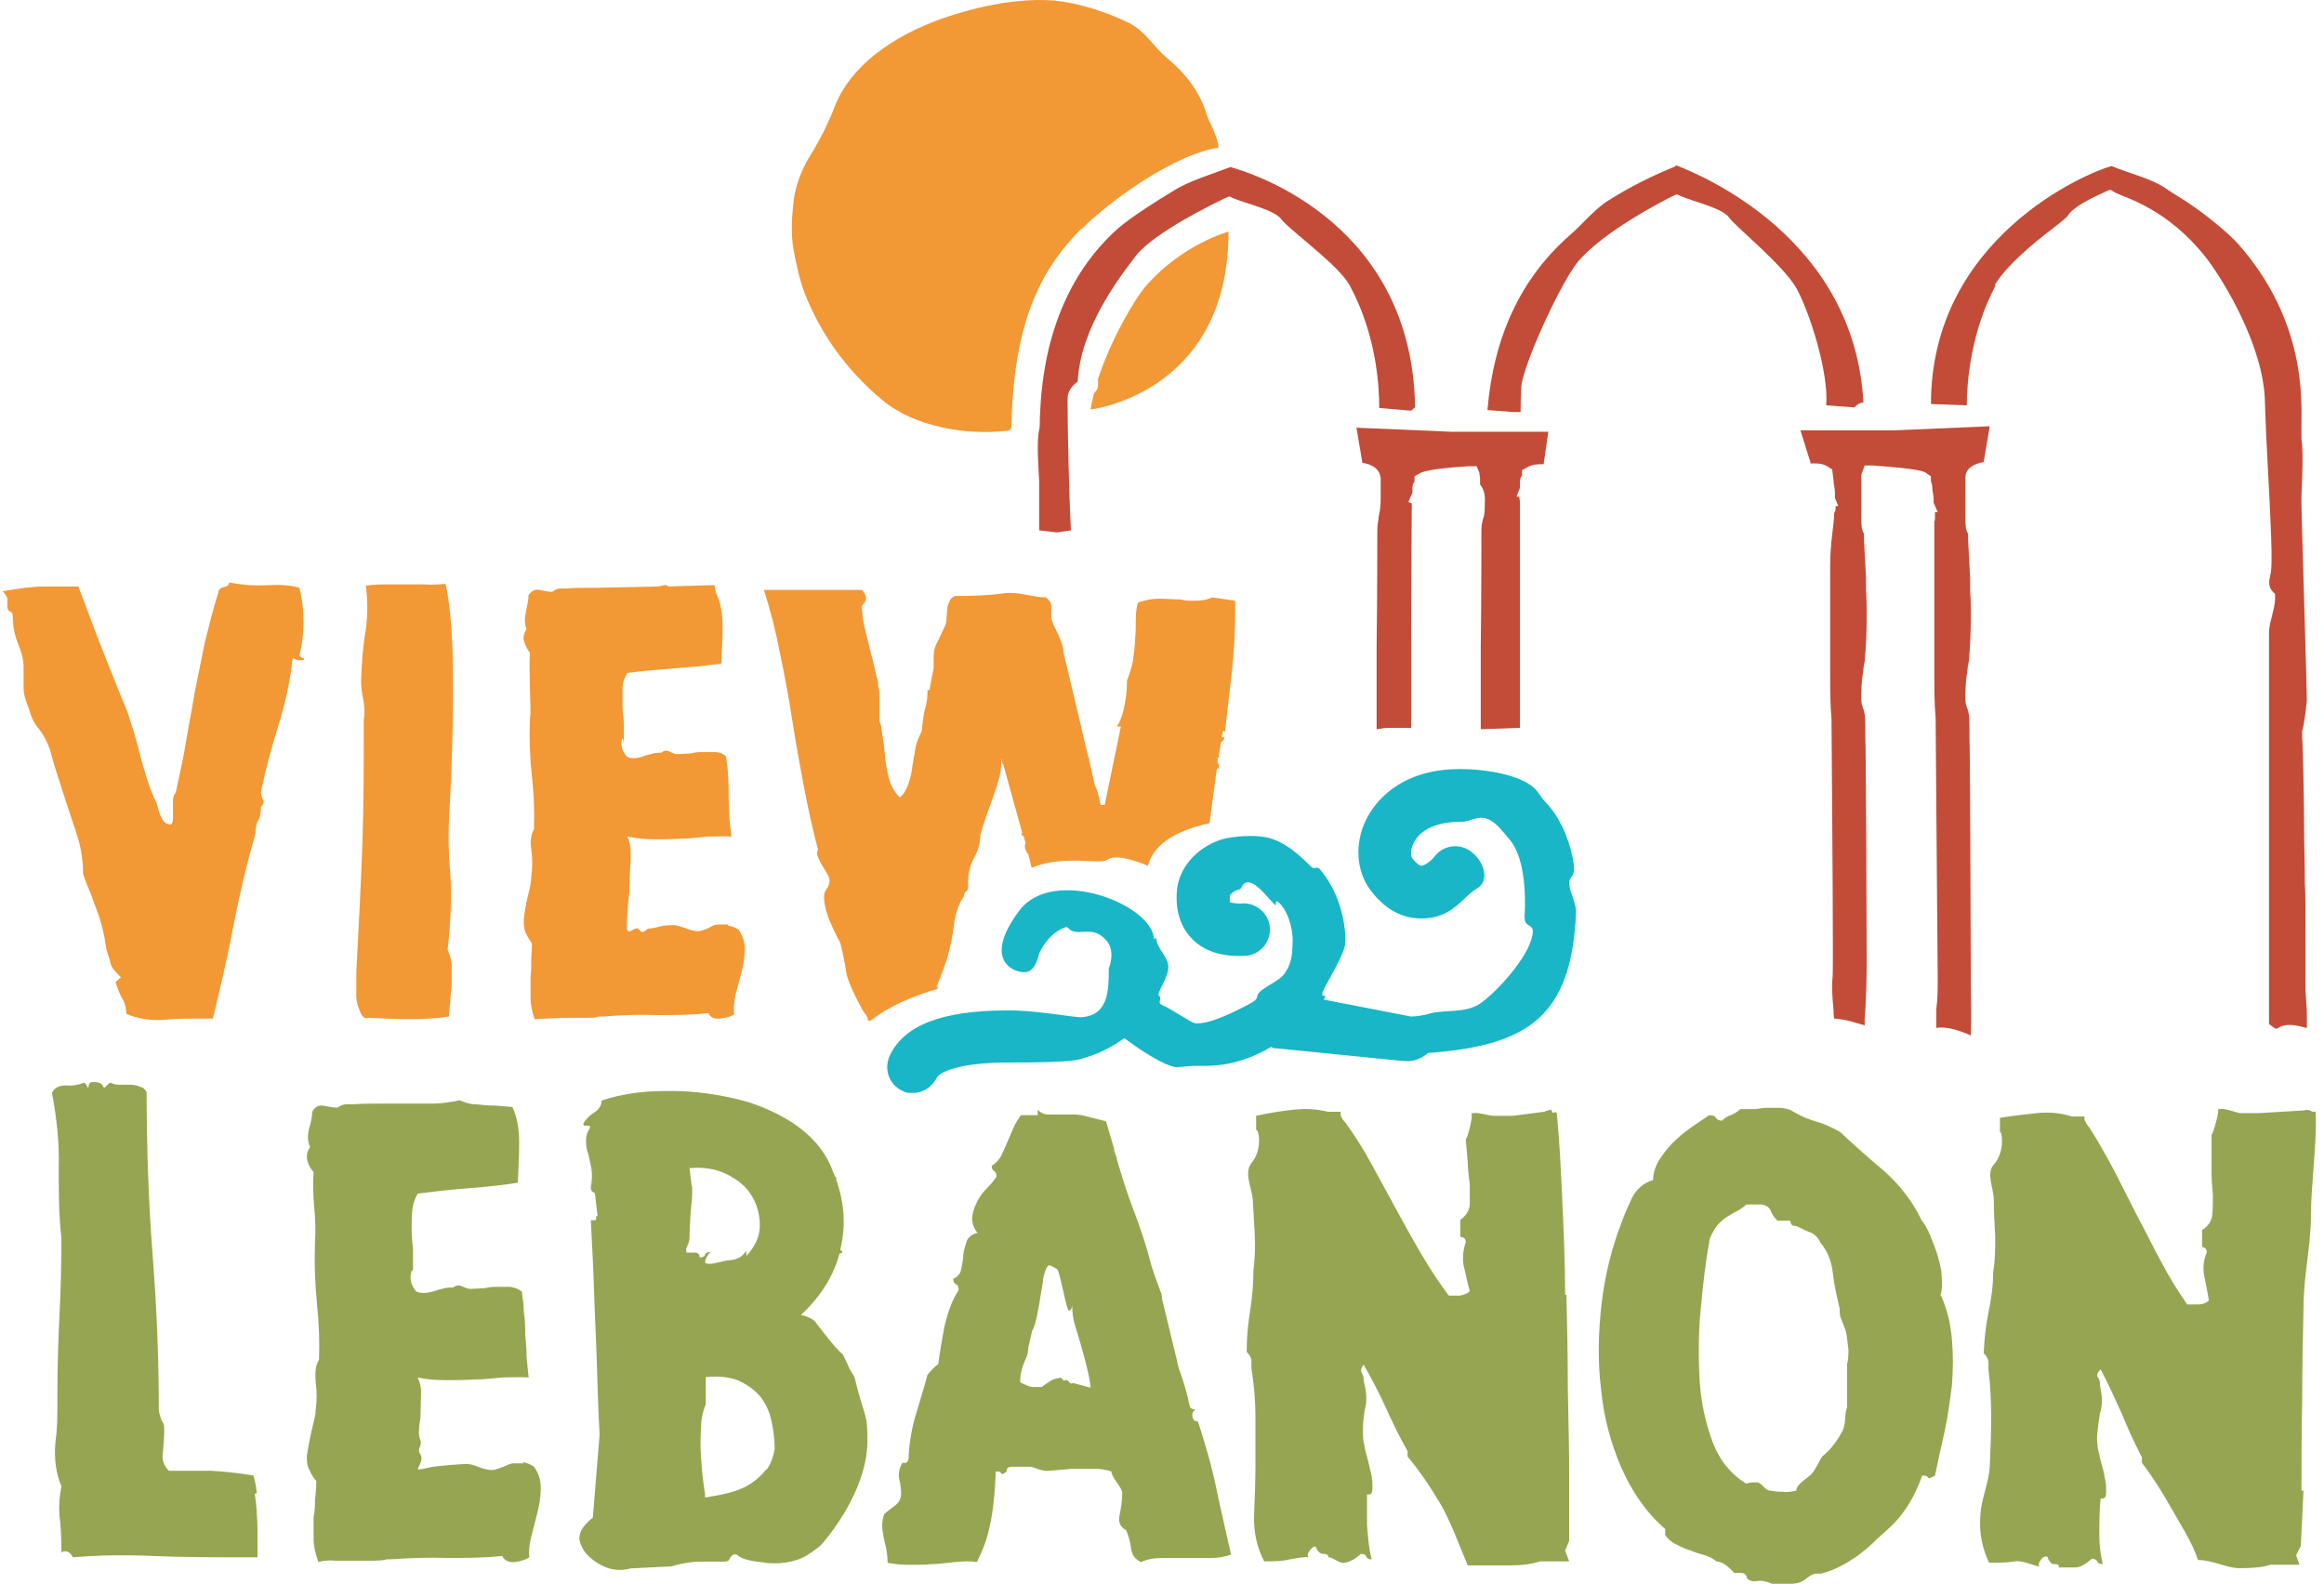 <svg width="135" height="92" viewBox="0 0 135 92" fill="none" xmlns="http://www.w3.org/2000/svg">
<path d="M62.841 13.296C64.216 11.921 66.219 10.547 67.515 9.84C69.636 8.662 70.775 8.583 70.775 8.583C70.775 7.955 70.225 7.09 70.068 6.58C69.675 5.284 68.85 4.263 67.829 3.399C66.965 2.692 66.572 1.828 65.551 1.317C64.491 0.806 63.352 0.414 62.213 0.178C60.917 -0.097 59.581 -0.018 58.246 0.178C57.028 0.374 55.85 0.689 54.711 1.081C53.297 1.592 51.962 2.26 50.783 3.202C49.802 3.988 48.977 4.97 48.505 6.148C48.113 7.169 47.642 8.112 47.052 9.054C46.502 9.958 46.149 10.94 46.071 11.961C45.992 12.746 45.953 13.532 46.071 14.357C46.228 15.26 46.424 16.163 46.738 17.027C47.72 19.502 49.252 21.583 51.294 23.272C53.101 24.765 56.007 25.275 58.325 25.04C58.717 25.04 58.757 24.961 58.757 24.568C58.757 24.49 58.757 24.45 58.757 24.372C58.953 18.834 60.328 15.77 62.841 13.257V13.296Z" fill="#F29834"/>
<path d="M105.136 26.922C105.45 26.922 105.843 26.883 106.196 27.118L106.432 27.275L106.51 27.904C106.51 28.139 106.589 28.375 106.589 28.611C106.589 28.689 106.589 28.768 106.589 28.807C106.589 28.807 106.589 28.886 106.589 28.925L106.785 29.396H106.628C106.628 29.593 106.628 29.71 106.55 29.789C106.55 30.182 106.471 30.614 106.432 31.046C106.353 31.674 106.314 32.303 106.314 32.852C106.314 33.756 106.314 34.659 106.314 35.562C106.314 36.741 106.314 37.919 106.314 39.097C106.314 40.001 106.314 40.904 106.393 41.807V42.004C106.393 42.593 106.471 51.626 106.471 54.965V55.829C106.471 56.261 106.471 56.654 106.432 57.046C106.432 57.243 106.432 57.4 106.432 57.596C106.432 57.793 106.471 58.264 106.51 58.696C106.51 58.853 106.51 59.01 106.55 59.167C107.414 59.246 107.689 59.403 108.317 59.56V59.481V59.207C108.396 58.343 108.435 56.889 108.435 55.986C108.435 55.436 108.396 43.221 108.356 42.829C108.356 42.632 108.356 42.475 108.356 42.279C108.356 41.847 108.356 41.454 108.199 41.061C108.121 40.865 108.121 40.668 108.121 40.511C108.121 40.472 108.121 40.433 108.121 40.394C108.121 39.883 108.16 39.412 108.239 38.98C108.239 38.783 108.278 38.626 108.317 38.43C108.396 37.605 108.435 36.741 108.435 35.837C108.435 35.327 108.435 34.816 108.396 34.306C108.396 34.109 108.396 33.952 108.396 33.756V33.52C108.356 32.813 108.317 32.067 108.278 31.36C108.278 31.124 108.278 31.046 108.278 31.007C108.16 30.81 108.121 30.614 108.121 30.103C108.121 29.436 108.121 29.121 108.121 28.729C108.121 28.454 108.121 28.179 108.121 27.786C108.121 27.668 108.121 27.55 108.16 27.472L108.317 27.04H108.788C111.538 27.236 111.813 27.393 111.93 27.511L112.166 27.668V27.943C112.205 28.061 112.245 28.179 112.245 28.297C112.245 28.532 112.323 28.768 112.323 29.003C112.323 29.082 112.323 29.161 112.323 29.2L112.559 29.75H112.402C112.402 29.868 112.402 29.946 112.402 30.025C112.402 30.142 112.402 30.221 112.363 30.3C112.363 30.575 112.363 30.849 112.363 31.124C112.363 31.674 112.363 32.263 112.363 32.813C112.363 33.717 112.363 34.62 112.363 35.523C112.363 36.702 112.363 37.88 112.363 39.058C112.363 39.922 112.363 40.825 112.441 41.729V41.965C112.441 42.514 112.52 51.391 112.559 56.654V56.968C112.559 57.439 112.559 58.068 112.48 58.617V59.717C113.07 59.599 113.855 59.874 114.483 60.149C114.523 59.324 114.483 57.95 114.483 56.889C114.483 56.339 114.444 43.221 114.405 42.829C114.405 42.632 114.405 42.475 114.405 42.279C114.405 41.847 114.405 41.454 114.248 41.061C114.169 40.865 114.169 40.668 114.169 40.511C114.169 40.472 114.169 40.433 114.169 40.394C114.169 39.883 114.208 39.412 114.287 38.98C114.287 38.783 114.326 38.626 114.366 38.43C114.444 37.605 114.483 36.741 114.483 35.837C114.483 35.327 114.483 34.816 114.444 34.306C114.444 34.109 114.444 33.952 114.444 33.756V33.599C114.405 32.852 114.366 32.106 114.326 31.36C114.326 31.124 114.326 31.046 114.326 31.007C114.209 30.81 114.169 30.614 114.169 30.103C114.169 29.475 114.169 29.121 114.169 28.729C114.169 28.454 114.169 28.179 114.169 27.747C114.169 27.157 114.758 26.922 115.23 26.843L115.583 24.762L110.085 24.997H104.586L105.175 26.883L105.136 26.922Z" fill="#C24C37"/>
<path d="M97.286 9.68C96.029 10.191 94.733 10.819 93.437 11.644C92.651 12.115 91.905 13.058 91.119 13.726C88.331 16.2 86.76 19.578 86.406 23.819L87.899 23.937H88.331C88.331 23.702 88.331 23.27 88.37 22.523C88.37 21.463 90.53 16.671 91.591 15.296C93.044 13.451 96.971 11.487 97.129 11.408L97.403 11.29L97.678 11.408C98.267 11.683 100.074 12.076 100.467 12.665C100.703 13.058 103.609 15.414 104.355 16.75C105.102 18.085 106.241 21.62 106.083 23.544L107.654 23.662H107.733C107.89 23.466 108.086 23.387 108.244 23.387C107.733 13.804 98.778 10.151 97.364 9.602L97.286 9.68Z" fill="#C24C37"/>
<path d="M115.86 16.596C116.253 15.85 117.352 14.75 118.806 13.611C119.316 13.219 119.984 12.708 120.102 12.551C120.455 11.962 121.712 11.412 122.301 11.137L122.576 11.019L122.851 11.176C123.283 11.451 125.836 12.001 128.192 15.025C129.292 16.479 131.531 20.249 131.57 23.391C131.57 23.587 131.609 24.412 131.649 25.433C131.924 30.657 132.041 32.817 131.884 33.406C131.727 33.995 131.884 34.192 132.002 34.349L132.159 34.506V34.742C132.159 35.135 132.041 35.488 131.963 35.842C131.884 36.156 131.806 36.47 131.806 36.745C131.806 37.727 131.806 51.748 131.806 57.404V59.486C131.924 59.564 132.041 59.682 132.199 59.76C132.277 59.76 132.395 59.682 132.474 59.643C132.866 59.446 133.455 59.564 134.005 59.721C134.005 59.564 134.005 59.407 134.005 59.211V59.171C134.005 58.857 134.005 58.582 133.966 58.229C133.966 57.993 133.927 57.757 133.927 57.482C133.927 57.011 133.927 55.204 133.927 54.144C133.927 53.005 133.927 51.827 133.887 51.355C133.887 51.159 133.887 50.256 133.848 48.645C133.848 46.603 133.77 43.147 133.73 42.833V42.597V42.479C133.848 42.047 133.927 41.458 134.005 40.672C134.005 39.965 133.691 29.95 133.691 29.322C133.691 29.204 133.691 29.008 133.691 28.772C133.73 27.947 133.809 26.18 133.691 25.473C133.691 25.316 133.691 25.119 133.691 24.766C133.691 23.195 133.966 18.678 130.038 14.2C129.489 13.572 127.996 12.315 126.661 11.491C126.307 11.294 125.993 11.059 125.679 10.862C124.972 10.391 123.597 10.037 122.655 9.645C121.201 10.037 112.168 13.847 112.168 23.47L114.25 23.548C114.25 22.331 114.446 19.346 115.938 16.557L115.86 16.596Z" fill="#C24C37"/>
<path d="M63.548 22.844C63.469 23.197 63.391 23.512 63.352 23.787C63.352 23.787 71.364 22.883 71.364 13.457C71.364 13.457 68.732 14.164 66.611 16.56C65.904 17.345 64.491 19.82 63.784 22.019C63.784 22.137 63.784 22.255 63.784 22.373C63.784 22.608 63.666 22.726 63.548 22.844Z" fill="#F29834"/>
<path d="M78.789 24.805L79.142 26.886C79.692 26.965 80.164 27.24 80.203 27.79C80.203 28.065 80.203 28.182 80.203 28.222C80.203 28.34 80.203 28.457 80.203 29.007C80.203 29.557 80.124 29.793 80.085 30.028C80.085 30.225 80.007 30.382 80.007 30.814C80.007 31.089 80.007 34.702 79.967 37.609C79.967 39.847 79.967 41.497 79.967 42.361L80.517 42.282H81.97C81.97 41.3 81.97 39.258 81.97 37.059C81.97 33.917 82.01 30.421 82.01 29.243L81.813 29.164L82.049 28.614C82.049 28.614 82.049 28.536 82.049 28.418C82.049 28.261 82.049 28.104 82.167 27.986C82.167 27.986 82.167 27.986 82.167 27.947V27.672L82.442 27.515C82.559 27.436 82.874 27.24 85.309 27.083H85.78L85.937 27.475C85.937 27.593 85.977 27.672 85.977 27.79C85.977 28.065 85.977 28.143 85.977 28.143C86.173 28.418 86.291 28.654 86.251 29.282C86.251 29.832 86.212 29.989 86.134 30.186C86.134 30.303 86.055 30.382 86.055 30.775C86.055 31.049 86.055 34.702 86.016 37.609C86.016 39.887 86.016 41.497 86.016 42.361L88.254 42.282H88.294C88.294 41.183 88.294 38.748 88.294 36.273C88.294 33.445 88.294 30.5 88.294 29.164C88.294 29.086 88.254 28.968 88.254 28.85H88.097C88.097 28.811 88.294 28.34 88.294 28.34V28.261C88.294 28.261 88.294 28.182 88.294 28.065C88.294 27.907 88.294 27.75 88.412 27.633C88.412 27.633 88.412 27.633 88.412 27.593V27.318L88.687 27.161C89.001 26.965 89.354 26.965 89.668 26.965L89.943 25.08H84.288L78.789 24.844V24.805Z" fill="#C24C37"/>
<path d="M71.558 9.68C71.205 9.798 70.891 9.915 70.576 10.033C69.594 10.387 68.809 10.662 68.023 11.172C67.238 11.643 65.745 12.586 64.96 13.254C60.718 17.024 60.482 22.484 60.404 24.29C60.404 24.644 60.404 24.84 60.365 24.958C60.208 25.665 60.325 27.157 60.365 27.943C60.365 28.179 60.365 28.375 60.365 28.493C60.365 28.689 60.365 29.318 60.365 30.81L61.386 30.928L62.211 30.81C62.093 28.65 62.014 24.84 62.014 23.151C62.014 22.68 62.368 22.326 62.603 22.169C62.76 19.106 64.921 16.239 65.981 14.864C67.041 13.489 70.655 11.761 71.126 11.526L71.401 11.408L71.676 11.526C72.265 11.801 74.111 12.193 74.465 12.783C74.582 12.94 75.171 13.45 75.643 13.843C76.743 14.786 77.999 15.807 78.431 16.631C79.963 19.499 80.12 22.444 80.12 23.701L81.966 23.858L82.202 23.662C82.045 13.057 72.933 10.112 71.519 9.719L71.558 9.68Z" fill="#C24C37"/>
<path d="M17.394 38.274C17.394 38.235 17.394 38.156 17.394 38.078C17.552 37.449 17.63 36.821 17.63 36.114C17.63 35.407 17.552 34.779 17.394 34.15C16.884 33.993 16.295 33.954 15.588 33.993C14.881 34.032 14.134 33.993 13.31 33.836C13.31 33.993 13.192 34.072 12.995 34.111C12.799 34.15 12.681 34.268 12.681 34.425C12.367 35.407 12.132 36.389 11.896 37.331C11.699 38.313 11.503 39.256 11.307 40.238C11.15 41.22 10.953 42.162 10.796 43.144C10.639 44.126 10.403 45.108 10.207 46.051C10.128 46.129 10.089 46.247 10.05 46.404C10.05 46.561 10.05 46.758 10.05 46.954C10.05 47.15 10.05 47.347 10.05 47.504C10.05 47.7 10.011 47.818 9.932 47.897C9.775 47.897 9.657 47.857 9.539 47.739C9.421 47.622 9.382 47.504 9.304 47.347C9.264 47.19 9.186 47.033 9.146 46.836C9.107 46.64 9.029 46.483 8.95 46.365C8.636 45.619 8.4 44.833 8.165 43.969C7.968 43.105 7.693 42.241 7.379 41.298C6.869 40.081 6.397 38.863 5.926 37.685C5.455 36.507 5.023 35.289 4.551 34.072C3.884 34.072 3.255 34.072 2.548 34.072C1.88 34.072 1.056 34.189 0.152 34.346C0.309 34.504 0.388 34.621 0.427 34.779C0.427 34.936 0.427 35.093 0.427 35.211C0.427 35.328 0.467 35.486 0.584 35.525C0.702 35.564 0.741 35.643 0.741 35.76C0.741 36.389 0.859 36.939 1.056 37.41C1.252 37.881 1.37 38.313 1.37 38.745C1.37 39.177 1.37 39.649 1.37 39.963C1.37 40.316 1.488 40.709 1.684 41.181C1.802 41.652 1.998 42.045 2.273 42.359C2.548 42.712 2.745 43.105 2.902 43.537C3.059 44.166 3.255 44.794 3.491 45.501C3.687 46.169 4.394 48.211 4.551 48.761C4.708 49.311 4.826 49.978 4.826 50.764C4.983 51.235 5.14 51.628 5.297 51.981C5.415 52.335 5.572 52.728 5.729 53.16C5.887 53.631 6.004 54.102 6.083 54.534C6.122 54.966 6.24 55.398 6.397 55.83C6.397 55.987 6.476 56.145 6.594 56.302C6.711 56.459 6.869 56.616 7.026 56.773L6.711 57.048C6.869 57.519 6.986 57.833 7.143 58.069C7.261 58.305 7.34 58.58 7.34 58.894C7.968 59.169 8.675 59.287 9.421 59.247C10.207 59.169 11.071 59.169 12.014 59.169H12.367C12.799 57.362 13.231 55.555 13.585 53.67C13.938 51.824 14.37 50.057 14.841 48.407C14.841 48.132 14.881 47.857 14.999 47.661C15.116 47.465 15.156 47.19 15.156 46.876C15.313 46.718 15.352 46.601 15.274 46.444C15.195 46.286 15.156 46.129 15.156 46.011C15.431 44.676 15.784 43.38 16.177 42.123C16.57 40.866 16.845 39.609 17.002 38.235C17.119 38.274 17.198 38.313 17.316 38.353C17.394 38.353 17.473 38.353 17.552 38.353C17.63 38.353 17.669 38.313 17.669 38.235C17.552 38.235 17.473 38.196 17.394 38.078V38.274Z" fill="#F29834"/>
<path d="M25.962 33.91C25.53 33.949 25.098 33.989 24.705 33.949C24.313 33.949 23.959 33.949 23.566 33.949C23.213 33.949 22.82 33.949 22.467 33.949C22.113 33.949 21.681 33.949 21.249 34.028C21.367 34.853 21.367 35.717 21.249 36.581C21.092 37.445 21.013 38.466 20.974 39.566C20.974 39.841 21.013 40.194 21.092 40.587C21.171 40.98 21.21 41.412 21.131 41.805C21.131 44.318 21.131 46.714 21.053 48.953C20.974 51.191 20.856 53.469 20.738 55.708C20.738 55.905 20.699 56.219 20.699 56.651C20.699 57.044 20.699 57.436 20.699 57.829C20.699 58.222 20.817 58.536 20.935 58.811C21.053 59.086 21.21 59.204 21.445 59.125C22.152 59.164 22.938 59.204 23.763 59.204C24.587 59.204 25.373 59.164 26.08 59.047C26.08 58.772 26.119 58.497 26.159 58.143C26.159 57.79 26.237 57.476 26.237 57.122C26.237 56.769 26.237 56.415 26.237 56.101C26.237 55.748 26.119 55.472 26.001 55.158C26.198 53.469 26.237 52.016 26.159 50.76C26.041 49.503 26.041 48.442 26.08 47.617C26.119 46.714 26.198 45.614 26.237 44.358C26.276 43.061 26.316 41.805 26.316 40.469C26.316 39.173 26.316 37.916 26.237 36.738C26.159 35.56 26.041 34.617 25.884 33.91H25.962Z" fill="#F29834"/>
<path d="M42.289 53.705C42.093 53.705 41.896 53.705 41.739 53.705C41.543 53.705 41.346 53.783 41.189 53.901C40.993 53.98 40.796 54.058 40.6 54.097C40.325 54.097 40.05 54.019 39.775 53.901C39.5 53.822 39.304 53.744 39.147 53.744C38.872 53.744 38.597 53.744 38.322 53.822C38.047 53.901 37.811 53.94 37.694 53.94C37.536 53.94 37.379 54.333 37.144 54.019C36.947 53.705 36.555 54.333 36.437 54.019C36.358 53.822 36.515 52.094 36.555 51.859C36.555 51.662 36.594 50.288 36.633 50.052C36.633 49.856 36.633 49.62 36.633 49.384C36.633 49.149 36.555 48.874 36.437 48.599C36.908 48.677 37.419 48.756 37.969 48.756C38.518 48.756 39.029 48.756 39.579 48.717C40.089 48.717 40.6 48.638 41.111 48.599C41.621 48.599 42.053 48.56 42.485 48.599C42.446 48.245 42.407 47.892 42.367 47.499C42.367 47.106 42.328 46.714 42.328 46.282C42.328 45.85 42.328 45.457 42.289 45.064C42.289 44.671 42.21 44.279 42.171 43.925C41.975 43.768 41.778 43.689 41.543 43.689C41.346 43.689 41.111 43.689 40.875 43.689C40.639 43.689 40.404 43.689 40.129 43.768C39.893 43.768 39.618 43.807 39.304 43.807C39.186 43.807 39.029 43.729 38.872 43.65C38.715 43.572 38.558 43.611 38.401 43.729C38.204 43.729 38.008 43.729 37.812 43.807C37.615 43.846 37.458 43.886 37.301 43.964C37.144 44.004 36.987 44.043 36.869 44.043C36.712 44.043 36.594 44.043 36.437 43.964C36.162 43.689 36.044 43.336 36.123 42.982C36.201 42.629 36.24 43.493 36.24 43.218C36.24 42.865 36.24 42.511 36.24 42.118C36.24 41.765 36.162 41.372 36.162 41.019C36.162 40.665 36.162 40.312 36.162 39.998C36.162 39.644 36.28 39.369 36.437 39.094C37.301 38.976 38.243 38.898 39.265 38.819C40.286 38.741 41.15 38.662 41.896 38.544C41.935 37.837 41.975 37.13 41.975 36.384C41.975 35.638 41.857 34.97 41.582 34.42L41.503 33.988L38.911 34.067C38.833 34.067 38.793 34.067 38.715 33.988C38.558 33.988 38.44 34.028 38.283 34.067L34.709 34.145C34.591 34.145 34.434 34.145 34.316 34.145C33.845 34.145 33.413 34.145 32.941 34.185C32.823 34.185 32.666 34.185 32.548 34.185C32.391 34.185 32.234 34.263 32.077 34.381C31.802 34.381 31.527 34.303 31.292 34.263C31.056 34.224 30.86 34.342 30.703 34.577C30.703 34.852 30.624 35.167 30.545 35.559C30.467 35.952 30.467 36.266 30.585 36.541C30.428 36.816 30.349 37.052 30.467 37.327C30.545 37.562 30.663 37.759 30.781 37.916C30.742 38.505 30.781 39.133 30.781 39.88C30.781 40.626 30.86 41.254 30.781 41.804C30.742 42.943 30.781 44.043 30.899 45.103C31.017 46.164 31.056 47.185 31.017 48.167C30.86 48.442 30.781 48.834 30.86 49.345C30.938 49.856 30.938 50.406 30.86 50.955C30.86 51.23 30.781 51.584 30.663 52.055C30.545 52.526 30.467 52.998 30.428 53.43C30.428 53.705 30.428 53.94 30.545 54.215C30.663 54.451 30.781 54.647 30.899 54.804C30.899 55.197 30.86 55.551 30.86 55.865C30.86 56.179 30.86 56.454 30.82 56.729C30.82 57.122 30.82 57.554 30.82 57.947C30.82 58.339 30.899 58.771 31.056 59.203L32.745 59.125C32.823 59.125 32.941 59.125 33.02 59.125C33.373 59.125 33.688 59.125 34.002 59.125C34.316 59.125 34.591 59.125 34.827 59.046C34.827 59.046 34.827 59.046 34.787 59.046H35.101C36.083 58.968 37.105 58.928 38.126 58.968C39.147 58.968 40.129 58.968 41.15 58.85C41.268 59.125 41.503 59.203 41.857 59.164C42.21 59.125 42.485 59.046 42.642 58.928C42.603 58.575 42.642 58.221 42.721 57.789C42.839 57.357 42.957 56.925 43.074 56.493C43.192 56.061 43.231 55.629 43.271 55.197C43.271 54.765 43.153 54.372 42.917 54.019C42.682 53.862 42.485 53.783 42.289 53.783V53.705ZM37.615 38.112H37.733C37.733 38.112 37.654 38.112 37.615 38.112Z" fill="#F29834"/>
<path d="M69.506 47.701C69.466 47.78 69.349 47.78 69.191 47.78H69.82C69.663 47.662 69.545 47.623 69.466 47.701H69.506Z" fill="#F29834"/>
<path d="M69.191 47.54L69.309 47.305C69.231 47.344 69.191 47.422 69.191 47.54Z" fill="#F29834"/>
<path d="M69.434 48.017C69.473 48.017 69.512 47.899 69.512 47.781C69.394 47.899 69.394 47.978 69.434 48.017Z" fill="#F29834"/>
<path d="M54.39 57.364C54.665 56.696 54.862 56.107 55.019 55.675C55.176 55.086 55.333 54.457 55.411 53.75C55.49 53.083 55.686 52.493 56.001 52.061C56.001 51.904 56.04 51.826 56.118 51.786C56.197 51.747 56.236 51.629 56.236 51.512V51.197C56.236 50.726 56.354 50.255 56.59 49.823C56.825 49.391 56.943 48.959 56.943 48.527C57.022 48.212 57.14 47.859 57.258 47.505C57.375 47.152 57.532 46.759 57.65 46.406C57.768 46.052 57.925 45.66 58.004 45.306C58.121 44.953 58.161 44.599 58.161 44.324C58.161 44.049 58.161 44.01 58.082 43.813L58.239 44.324H58.2C58.2 44.324 58.239 44.363 58.279 44.403L59.378 48.37C59.3 48.487 59.339 48.527 59.457 48.566L59.575 48.959C59.575 48.998 59.535 49.077 59.535 49.155C59.535 49.234 59.535 49.312 59.614 49.43C59.614 49.508 59.693 49.548 59.732 49.626L59.928 50.412C61.774 49.626 63.895 50.255 64.327 49.941C64.916 49.508 66.684 50.294 66.684 50.294C67.037 48.88 68.647 48.173 70.258 47.82L70.69 44.638H70.808V44.363C70.808 44.363 70.768 44.363 70.729 44.363V44.01C70.808 44.01 70.808 44.01 70.808 44.01V43.853L70.925 43.107C71.043 43.067 71.122 42.95 71.122 42.832H70.965L71.043 42.439C71.043 42.439 71.122 42.478 71.161 42.517C71.279 41.339 71.436 40.161 71.554 39.061C71.672 37.961 71.75 36.783 71.75 35.566V34.898L70.415 34.702C70.101 34.859 69.747 34.898 69.354 34.898C68.962 34.898 68.962 34.898 68.53 34.819C68.137 34.819 67.705 34.78 67.312 34.78C66.919 34.78 66.487 34.859 66.094 35.016C66.016 35.291 65.977 35.644 65.977 35.998C65.977 36.351 65.977 36.744 65.937 37.137C65.937 37.529 65.859 37.922 65.82 38.354C65.741 38.747 65.623 39.14 65.466 39.532C65.466 40.161 65.388 40.711 65.27 41.221C65.152 41.732 64.995 42.046 64.877 42.203H65.113L64.17 46.759C64.091 46.759 64.013 46.759 63.934 46.759C63.934 46.759 63.699 45.62 63.62 45.699L63.267 44.167C63.267 44.128 63.267 44.089 63.267 44.01C63.267 44.01 63.267 44.01 63.227 44.01L61.774 37.883C61.774 37.647 61.696 37.412 61.617 37.215C61.538 37.019 61.46 36.822 61.342 36.587C61.224 36.39 61.146 36.155 61.067 35.919C61.067 35.644 61.067 35.408 61.067 35.212C61.067 35.016 60.949 34.859 60.753 34.702C59.968 34.702 59.143 34.348 58.318 34.466C57.493 34.584 56.55 34.623 55.451 34.623C55.294 34.702 55.176 34.819 55.137 34.977C55.058 35.134 55.019 35.291 55.019 35.448C55.019 35.605 54.98 35.801 54.98 35.958C54.98 36.155 54.94 36.312 54.862 36.43C54.705 36.744 54.587 37.058 54.43 37.333C54.273 37.608 54.233 37.922 54.233 38.236V38.825C54.155 39.179 54.076 39.611 53.998 40.082C53.998 40.082 53.919 40.082 53.88 40.082C53.88 40.475 53.84 40.868 53.723 41.221C53.644 41.535 53.605 41.889 53.566 42.242C53.566 42.321 53.566 42.439 53.526 42.517C53.408 42.753 53.291 42.989 53.212 43.303C53.133 43.656 53.094 44.01 53.016 44.403C52.976 44.795 52.898 45.149 52.78 45.502C52.662 45.856 52.505 46.131 52.269 46.327C51.955 46.013 51.759 45.66 51.641 45.227C51.523 44.795 51.445 44.324 51.405 43.853C51.366 43.382 51.288 42.871 51.209 42.36C51.209 42.203 51.13 42.046 51.091 41.889V40.789C51.091 40.789 51.091 40.711 51.091 40.672C51.091 40.397 51.091 40.122 51.013 39.847V39.768C51.013 39.65 51.013 39.532 50.934 39.375C50.816 38.904 50.738 38.433 50.581 37.922C50.463 37.412 50.345 36.94 50.227 36.469C50.109 35.998 50.07 35.566 50.07 35.173C50.384 34.898 50.384 34.623 50.07 34.27H44.375C44.768 35.487 45.082 36.744 45.318 38.001C45.593 39.297 45.828 40.554 46.025 41.85C46.221 43.146 46.457 44.403 46.692 45.66C46.928 46.916 47.203 48.173 47.517 49.351C47.438 49.508 47.438 49.626 47.517 49.783C47.596 49.941 47.635 50.098 47.753 50.255C47.831 50.412 47.949 50.569 48.028 50.726C48.145 50.883 48.185 51.04 48.185 51.158C48.185 51.276 48.145 51.472 48.028 51.629C47.91 51.786 47.871 51.904 47.871 52.061C47.871 52.533 47.988 53.004 48.224 53.554C48.46 54.104 48.656 54.496 48.813 54.772C48.97 55.4 49.088 55.989 49.167 56.539C49.245 57.089 50.109 58.738 50.227 58.856C50.345 58.974 50.423 59.131 50.423 59.288C50.463 59.288 50.541 59.288 50.581 59.288C51.602 58.463 53.094 57.835 54.469 57.442C54.469 57.403 54.469 57.364 54.508 57.285L54.39 57.364ZM65.584 39.415C65.584 39.415 65.545 39.415 65.505 39.415C65.505 39.415 65.545 39.415 65.584 39.415Z" fill="#F29834"/>
<path d="M67.158 54.455C67.158 55.045 67.826 55.555 67.865 56.105C67.904 56.655 67.433 57.283 67.276 57.794C67.59 58.029 67.158 58.226 67.511 58.383C68.14 58.658 69.161 59.404 69.436 59.444C70.261 59.522 71.793 58.736 72.539 58.344C73.285 57.951 72.853 57.912 73.206 57.597C73.56 57.283 74.267 56.969 74.542 56.655C75.131 55.909 75.052 55.241 75.092 54.612C75.092 54.063 74.895 53.12 74.424 52.57C73.953 52.02 74.188 52.727 74.07 52.57C73.599 52.099 73.089 51.392 72.617 51.274C72.146 51.156 72.185 51.628 71.989 51.667C71.635 51.745 71.478 51.981 71.439 52.02C71.439 52.295 71.439 52.413 71.439 52.413C71.517 52.452 71.91 52.492 72.028 52.492C72.853 52.374 73.638 52.963 73.756 53.788C73.874 54.612 73.285 55.398 72.46 55.516C72.264 55.516 70.457 55.752 69.279 54.573C68.768 54.063 68.218 53.159 68.376 51.628C68.533 50.371 69.514 49.271 70.85 48.8C71.282 48.643 72.421 48.486 73.324 48.603C74.228 48.721 75.013 49.193 76.191 50.371C76.349 50.528 76.506 50.292 76.663 50.489C77.684 51.667 78.155 53.316 78.155 54.691C78.155 55.359 77.213 56.812 76.898 57.48C76.584 58.147 77.213 57.597 76.898 58.069L81.965 59.051C82.318 59.051 82.75 58.972 83.143 58.854C84.007 58.658 85.146 58.854 85.971 58.304C86.796 57.755 88.485 55.948 88.917 54.691C89.349 53.434 88.524 54.063 88.563 53.238C88.642 51.863 88.563 49.703 87.621 48.682C87.306 48.328 86.874 47.7 86.325 47.543C85.775 47.386 85.421 47.739 84.871 47.739C83.497 47.739 82.515 48.171 82.122 48.957C81.886 49.428 81.965 49.782 82.043 49.86C82.279 50.174 82.475 50.292 82.554 50.292C82.75 50.292 83.143 50.017 83.34 49.742C83.85 49.075 84.832 48.957 85.5 49.507C86.167 50.017 86.599 51.156 85.775 51.628C84.95 52.099 84.4 53.356 82.554 53.356C81.769 53.356 80.629 53.081 79.608 51.706C78.784 50.606 78.666 48.996 79.373 47.582C79.805 46.718 81.219 44.676 84.793 44.676C88.367 44.676 84.871 44.676 84.871 44.676C86.089 44.676 87.542 44.911 88.445 45.343C89.349 45.776 89.309 46.09 89.781 46.6C90.566 47.425 91.077 48.525 91.352 49.821C91.627 51.117 91.116 50.803 91.155 51.353C91.195 51.903 91.588 52.452 91.548 53.081C91.273 59.09 88.72 60.74 82.947 61.172C82.947 61.172 82.397 61.682 81.729 61.643C81.062 61.604 81.611 61.643 81.572 61.643L74.149 60.897C74.031 60.897 73.953 60.897 73.835 60.818C72.656 61.525 71.36 61.918 70.025 61.918C68.69 61.918 69.554 61.918 69.318 61.918C69.318 61.918 68.376 61.996 68.336 61.996C68.061 61.996 67.04 61.604 65.312 60.307C64.605 60.818 63.78 61.25 62.759 61.525C62.091 61.721 59.853 61.721 58.596 61.721C55.532 61.721 54.55 62.35 54.433 62.586C54.158 63.135 53.608 63.489 53.058 63.489C52.508 63.489 52.626 63.45 52.429 63.371C51.644 63.017 51.33 62.114 51.683 61.329C52.508 59.561 54.708 58.697 58.517 58.697C62.327 58.697 58.596 58.697 58.674 58.697C60.285 58.697 62.484 59.129 62.838 59.09C64.369 58.972 64.409 57.597 64.409 56.262C64.409 56.262 64.841 55.241 64.251 54.612C63.662 53.984 63.23 54.141 62.641 54.141C62.052 54.141 62.091 53.788 61.895 53.866C60.913 54.181 60.403 55.28 60.363 55.398C60.245 55.83 60.049 56.616 59.303 56.459C58.556 56.341 57.261 55.477 59.224 52.884C61.188 50.292 66.962 52.531 67.04 54.573L67.158 54.455Z" fill="#18B6C6"/>
<path d="M14.92 86.735C14.881 86.342 14.802 85.989 14.724 85.714C13.781 85.557 12.956 85.478 12.249 85.439C11.542 85.439 10.718 85.439 9.814 85.439C9.539 85.164 9.382 84.811 9.461 84.379C9.5 83.947 9.539 83.514 9.539 83.082C9.539 82.65 9.5 82.768 9.382 82.493C9.304 82.258 9.225 82.061 9.225 81.904C9.225 78.959 9.107 76.013 8.872 72.989C8.636 69.964 8.518 66.783 8.518 63.445C8.44 63.288 8.322 63.17 8.125 63.13C7.968 63.052 7.772 63.013 7.576 63.013C7.379 63.013 7.183 63.013 6.947 63.013C6.751 63.013 6.554 62.973 6.437 62.895C6.24 62.895 6.083 63.327 6.004 63.13C5.926 62.934 5.73 62.855 5.455 62.855C5.18 62.855 5.18 62.934 5.14 63.13C5.101 63.327 5.023 62.895 4.865 62.895C4.591 63.013 4.237 63.091 3.844 63.052C3.452 63.052 3.177 63.17 3.02 63.484C3.294 64.937 3.452 66.39 3.412 67.804C3.412 69.218 3.412 70.593 3.569 71.928C3.569 73.421 3.53 74.913 3.452 76.484C3.373 78.055 3.334 79.587 3.334 81.079C3.334 82.572 3.334 82.886 3.216 83.829C3.137 84.771 3.255 85.596 3.569 86.342C3.452 86.931 3.412 87.481 3.452 88.031C3.53 88.581 3.569 89.288 3.569 90.191C3.609 90.152 3.687 90.113 3.766 90.113C3.962 90.113 4.119 90.231 4.237 90.466C5.612 90.349 7.143 90.309 8.872 90.388C10.6 90.466 12.642 90.466 14.959 90.466V89.288C14.959 88.856 14.959 88.424 14.92 87.992C14.92 87.56 14.841 87.167 14.802 86.774L14.92 86.735Z" fill="#95A551"/>
<path d="M30.432 85.005C30.235 85.005 30.039 85.005 29.843 85.005C29.646 85.005 29.45 85.123 29.253 85.201C29.057 85.28 28.861 85.359 28.625 85.398C28.35 85.398 28.036 85.319 27.761 85.201C27.486 85.084 27.25 85.044 27.093 85.044C26.818 85.044 25.287 85.162 24.972 85.241C24.658 85.319 24.462 85.359 24.305 85.359C24.148 85.359 24.658 84.848 24.422 84.495C24.187 84.141 24.54 84.023 24.422 83.67C24.344 83.473 24.305 83.238 24.344 83.041C24.344 82.806 24.383 82.609 24.422 82.374C24.422 82.138 24.462 81.117 24.462 80.842C24.462 80.567 24.383 80.292 24.265 80.017C24.776 80.135 25.326 80.174 25.876 80.174C26.426 80.174 27.015 80.174 27.565 80.135C28.114 80.135 28.664 80.056 29.214 80.017C29.764 80.017 30.235 79.978 30.707 80.017C30.667 79.664 30.628 79.271 30.589 78.839C30.589 78.407 30.55 77.975 30.51 77.543C30.51 77.111 30.51 76.679 30.432 76.247C30.432 75.815 30.353 75.422 30.314 75.029C30.117 74.872 29.882 74.793 29.646 74.754C29.411 74.754 29.175 74.754 28.939 74.754C28.704 74.754 28.429 74.754 28.154 74.833C27.879 74.833 27.604 74.872 27.29 74.872C27.172 74.872 27.015 74.793 26.818 74.715C26.661 74.636 26.465 74.676 26.308 74.793C26.111 74.793 25.876 74.793 25.679 74.872C25.483 74.911 25.287 74.99 25.13 75.029C24.972 75.068 24.815 75.108 24.658 75.108C24.501 75.108 24.344 75.108 24.187 75.029C23.912 74.715 23.794 74.361 23.873 73.969C23.951 73.576 23.991 74.008 23.991 73.733C23.991 73.34 23.991 72.948 23.991 72.555C23.951 72.162 23.912 71.769 23.912 71.376C23.912 70.984 23.912 70.63 23.951 70.277C23.991 69.923 24.108 69.609 24.265 69.334C25.208 69.216 26.229 69.099 27.29 69.02C28.389 68.941 29.332 68.823 30.078 68.706C30.117 67.96 30.157 67.213 30.157 66.388C30.157 65.564 30.039 64.896 29.764 64.307L28.861 64.228C28.389 64.228 27.997 64.189 27.643 64.15C27.29 64.15 26.976 64.032 26.701 63.914C26.151 64.032 25.64 64.11 25.09 64.11C24.54 64.11 24.03 64.11 23.519 64.11C23.009 64.11 22.498 64.11 21.987 64.11C21.477 64.11 21.006 64.11 20.534 64.15C20.416 64.15 20.259 64.15 20.102 64.15C19.945 64.15 19.788 64.228 19.592 64.346C19.317 64.346 19.003 64.267 18.767 64.228C18.492 64.189 18.296 64.307 18.138 64.582C18.138 64.857 18.06 65.21 17.942 65.603C17.863 65.996 17.863 66.349 18.021 66.624C17.824 66.899 17.785 67.174 17.863 67.449C17.942 67.724 18.06 67.92 18.217 68.077C18.178 68.706 18.178 69.373 18.256 70.159C18.335 70.944 18.335 71.612 18.296 72.201C18.256 73.419 18.296 74.558 18.413 75.736C18.531 76.875 18.57 77.975 18.531 78.996C18.335 79.271 18.296 79.703 18.335 80.253C18.413 80.803 18.413 81.353 18.335 81.942C18.335 82.217 18.217 82.609 18.099 83.12C17.981 83.63 17.903 84.102 17.824 84.573C17.824 84.848 17.824 85.123 17.981 85.398C18.099 85.673 18.217 85.869 18.374 86.026C18.374 86.458 18.335 86.851 18.296 87.165C18.296 87.48 18.296 87.794 18.217 88.108C18.217 88.54 18.217 88.972 18.217 89.404C18.217 89.836 18.335 90.268 18.492 90.739C18.767 90.661 19.12 90.622 19.474 90.661C19.827 90.661 20.22 90.661 20.573 90.661C20.927 90.661 21.28 90.661 21.595 90.661C21.909 90.661 22.223 90.661 22.459 90.582H22.734C23.794 90.504 24.855 90.465 25.954 90.504C27.015 90.504 28.114 90.504 29.175 90.386C29.293 90.661 29.568 90.779 29.921 90.739C30.275 90.7 30.589 90.582 30.746 90.465C30.707 90.111 30.746 89.718 30.864 89.247C30.982 88.815 31.099 88.344 31.217 87.872C31.335 87.401 31.414 86.93 31.414 86.458C31.414 85.987 31.296 85.594 31.021 85.201C30.785 85.044 30.55 84.966 30.353 84.927L30.432 85.005Z" fill="#95A551"/>
<path d="M90.917 75.227C90.917 73.42 90.838 71.613 90.76 69.885C90.681 68.118 90.603 66.429 90.445 64.779C90.445 64.622 90.406 64.583 90.288 64.622C90.21 64.661 90.131 64.622 90.131 64.465C90.171 64.465 89.974 64.465 89.699 64.583L87.893 64.819H86.793C86.4 64.819 85.732 64.544 85.457 64.701C85.615 64.701 85.222 66.272 85.143 66.154C85.143 66.115 85.222 67.097 85.261 67.529C85.261 67.961 85.34 68.393 85.379 68.825C85.379 69.257 85.379 69.65 85.379 70.003C85.34 70.356 85.143 70.631 84.829 70.867V71.849C84.829 71.849 84.908 71.849 84.986 71.888C85.104 71.927 85.143 72.045 85.143 72.163C84.986 72.634 84.947 73.066 85.025 73.538C85.143 73.97 85.222 74.48 85.379 74.991C85.261 75.148 85.025 75.227 84.79 75.266C84.515 75.266 84.319 75.266 84.161 75.266C83.572 74.48 83.062 73.695 82.551 72.831C82.04 71.967 81.569 71.103 81.098 70.239C80.627 69.374 80.155 68.51 79.684 67.646C79.213 66.782 78.702 65.957 78.152 65.211C78.034 65.094 77.917 64.936 77.877 64.779C77.877 64.701 77.877 64.622 77.877 64.583H77.131C76.503 64.426 75.835 64.386 75.128 64.465C74.382 64.544 73.675 64.661 72.968 64.819V65.643C73.125 65.565 73.361 66.782 72.693 67.568C72.261 68.118 72.693 68.942 72.771 69.649C72.811 70.356 72.85 71.024 72.889 71.731C72.928 72.438 72.889 73.145 72.811 73.813C72.811 74.638 72.732 75.423 72.614 76.169C72.496 76.915 72.418 77.701 72.418 78.526C72.575 78.683 72.654 78.84 72.693 78.997C72.693 79.154 72.693 79.311 72.693 79.468C72.85 80.45 72.928 81.393 72.928 82.296C72.928 83.2 72.928 84.142 72.928 85.085C72.928 86.027 72.889 87.049 72.85 87.991C72.811 88.973 73.007 89.876 73.439 90.701C73.989 90.701 74.46 90.701 74.932 90.583C75.403 90.505 75.756 90.426 76.11 90.466C75.953 90.466 75.913 90.348 76.031 90.151C76.149 89.955 76.267 89.837 76.424 89.837C76.542 90.151 76.699 90.269 76.895 90.269C77.052 90.269 77.17 90.308 77.17 90.466C77.484 90.466 77.799 90.858 78.113 90.78C78.427 90.74 78.741 90.544 79.056 90.269C79.213 90.269 79.331 90.308 79.37 90.426C79.409 90.544 79.527 90.583 79.684 90.583C79.527 90.073 79.448 89.13 79.409 88.58C79.409 87.991 79.409 87.402 79.409 86.813C79.448 86.813 79.527 86.813 79.566 86.813C79.684 86.774 79.723 86.656 79.723 86.46C79.723 86.145 79.723 85.87 79.645 85.595C79.566 85.32 79.527 85.046 79.448 84.771C79.37 84.496 79.291 84.221 79.252 83.946C79.173 83.671 79.173 83.357 79.173 83.043C79.173 82.728 79.213 82.139 79.331 81.668C79.409 81.236 79.37 80.764 79.213 80.215C79.213 80.058 79.213 79.9 79.095 79.743C79.016 79.586 79.095 79.429 79.213 79.272C79.684 80.097 80.116 80.922 80.509 81.786C80.901 82.65 81.294 83.475 81.766 84.299V84.614C82.394 85.36 83.022 86.263 83.651 87.323C84.279 88.384 84.79 89.837 85.261 90.937C86.125 90.937 86.911 90.937 87.657 90.937C88.403 90.937 88.992 90.858 89.464 90.701H91.153L90.917 90.073L91.153 89.523V85.91C91.153 84.181 91.113 82.453 91.074 80.647C91.074 78.84 91.035 77.033 90.995 75.227H90.917Z" fill="#95A551"/>
<path d="M133.693 86.617C133.693 84.889 133.693 83.161 133.732 81.354C133.732 79.547 133.771 77.741 133.81 75.934C133.81 74.127 134.242 72.36 134.242 70.593C134.242 68.825 134.596 66.351 134.517 64.741C134.517 64.584 134.517 64.544 134.4 64.584C134.321 64.623 134.125 64.387 133.85 64.505L131.218 64.662H130.118C129.726 64.584 129.097 64.308 128.822 64.466C128.979 64.466 128.508 65.997 128.469 65.919C128.469 65.88 128.469 67.647 128.469 68.118C128.469 68.55 128.508 68.982 128.547 69.414C128.547 69.846 128.547 70.239 128.508 70.593C128.469 70.946 128.273 71.221 127.919 71.457V72.439C127.919 72.439 127.998 72.439 128.037 72.478C128.155 72.517 128.194 72.635 128.194 72.753C127.998 73.185 127.958 73.656 128.037 74.088C128.115 74.52 128.233 75.031 128.312 75.541C128.155 75.698 127.958 75.777 127.683 75.777C127.408 75.777 127.212 75.777 127.055 75.777C126.505 74.992 125.995 74.167 125.523 73.263C125.052 72.399 124.62 71.496 124.149 70.632C123.717 69.768 123.245 68.865 122.813 68.001C122.342 67.136 121.871 66.272 121.36 65.487C121.242 65.369 121.164 65.212 121.085 65.055C121.085 64.976 121.085 64.898 121.085 64.858H120.339C119.75 64.662 119.082 64.584 118.336 64.662C117.59 64.741 116.883 64.819 116.176 64.937V65.762C116.293 65.683 116.49 66.901 115.822 67.647C115.351 68.158 115.822 69.022 115.822 69.729C115.822 70.436 115.861 71.103 115.901 71.81C115.901 72.517 115.901 73.224 115.783 73.892C115.783 74.717 115.665 75.502 115.508 76.248C115.351 76.995 115.272 77.78 115.233 78.605C115.39 78.762 115.469 78.919 115.508 79.076C115.508 79.233 115.508 79.39 115.508 79.547C115.626 80.529 115.665 81.472 115.665 82.375C115.665 83.279 115.626 84.221 115.586 85.164C115.547 86.107 115.076 87.088 115.037 88.07C114.958 89.052 115.154 89.956 115.547 90.78C116.097 90.78 116.568 90.78 117.04 90.702C117.511 90.623 118.257 91.016 118.571 91.016C118.414 91.016 118.375 90.898 118.493 90.702C118.611 90.505 118.729 90.388 118.925 90.427C119.043 90.741 119.2 90.898 119.357 90.859C119.514 90.859 119.632 90.898 119.593 91.055C119.907 91.055 120.221 91.055 120.535 91.055C120.849 91.055 121.164 90.859 121.517 90.545C121.674 90.545 121.792 90.623 121.831 90.702C121.871 90.82 121.988 90.859 122.146 90.859C122.028 90.348 121.949 89.799 121.949 89.209C121.949 88.62 121.949 87.638 122.028 87.049C122.067 87.049 122.146 87.049 122.185 87.049C122.303 87.01 122.342 86.892 122.342 86.696C122.342 86.382 122.342 86.107 122.263 85.832C122.224 85.557 122.145 85.282 122.067 85.007C121.988 84.732 121.949 84.457 121.871 84.182C121.831 83.907 121.792 83.593 121.831 83.279C121.871 82.965 121.91 82.375 122.028 81.943C122.146 81.511 122.106 81.04 121.988 80.49C121.988 80.333 121.988 80.176 121.871 80.019C121.753 79.862 121.871 79.705 122.028 79.547C122.46 80.372 122.852 81.236 123.245 82.1C123.599 82.965 123.991 83.829 124.423 84.653V84.968C125.013 85.753 125.602 86.656 126.191 87.717C126.78 88.777 127.291 89.484 127.683 90.623C128.547 90.623 129.333 91.095 130.079 91.095C130.825 91.095 131.415 91.055 131.886 90.898H133.575L133.378 90.348L133.653 89.799L133.81 86.578L133.693 86.617Z" fill="#95A551"/>
<path d="M69.391 82.536C69.352 82.496 69.313 82.418 69.274 82.339C69.234 82.143 69.274 82.025 69.431 81.868C69.274 81.868 69.156 81.829 69.117 81.711C69.117 81.671 69.077 81.593 69.077 81.554C68.96 80.925 68.763 80.297 68.527 79.629C68.449 79.433 68.41 79.236 68.37 79.04L67.506 75.466C67.506 75.309 67.467 75.112 67.388 74.955C67.192 74.445 67.035 73.974 66.878 73.502C66.603 72.403 66.249 71.342 65.857 70.321C65.464 69.3 65.15 68.278 64.875 67.336C64.875 67.218 64.875 67.179 64.835 67.179L64.718 66.825C64.718 66.747 64.718 66.668 64.678 66.59L64.246 65.136L63.147 64.862C62.911 64.783 62.636 64.744 62.4 64.744C62.165 64.744 61.851 64.744 61.615 64.744C61.34 64.744 61.104 64.744 60.869 64.744C60.633 64.744 60.437 64.626 60.279 64.469V64.783C60.162 64.783 60.005 64.783 59.808 64.783H59.298C59.141 65.019 58.983 65.254 58.866 65.529C58.748 65.804 58.63 66.079 58.512 66.354C58.394 66.629 58.276 66.904 58.159 67.139C58.041 67.375 57.844 67.572 57.609 67.729C57.609 67.886 57.648 67.964 57.766 68.043C57.844 68.082 57.884 68.2 57.884 68.357C57.727 68.593 57.53 68.828 57.295 69.064C57.059 69.3 56.862 69.575 56.745 69.85C56.588 70.124 56.509 70.439 56.47 70.714C56.47 71.028 56.548 71.342 56.784 71.617C56.47 71.695 56.273 71.853 56.156 72.088C56.077 72.324 55.998 72.599 55.959 72.874C55.959 73.149 55.881 73.463 55.841 73.699C55.802 73.974 55.645 74.17 55.37 74.288C55.37 74.445 55.409 74.523 55.527 74.602C55.645 74.641 55.684 74.759 55.684 74.955C55.291 75.544 55.056 76.251 54.859 77.076C54.702 77.901 54.584 78.608 54.506 79.236C54.349 79.354 54.231 79.472 54.192 79.511C54.153 79.551 54.035 79.668 53.878 79.865C53.681 80.611 53.446 81.357 53.21 82.143C52.974 82.928 52.817 83.792 52.778 84.696C52.778 84.735 52.778 84.814 52.739 84.853C52.699 84.971 52.581 85.01 52.424 84.971C52.228 85.285 52.189 85.599 52.228 85.874C52.306 86.188 52.346 86.502 52.346 86.777C52.346 87.092 52.189 87.327 51.953 87.484C51.717 87.681 51.521 87.799 51.364 87.956C51.285 88.191 51.246 88.388 51.246 88.623C51.246 88.82 51.285 89.055 51.325 89.252C51.364 89.487 51.403 89.684 51.482 89.959C51.521 90.194 51.56 90.469 51.56 90.784C51.953 90.862 52.385 90.901 52.817 90.901C53.249 90.901 53.681 90.901 54.113 90.862C54.545 90.862 55.017 90.784 55.449 90.744C55.92 90.705 56.313 90.666 56.745 90.744C57.059 90.116 57.334 89.448 57.491 88.663C57.687 87.877 57.805 86.581 57.844 85.481C58.002 85.481 58.119 85.481 58.159 85.599C58.198 85.678 58.316 85.599 58.473 85.481C58.473 85.442 58.473 85.363 58.512 85.324C58.512 85.246 58.63 85.206 58.787 85.206H59.73C60.044 85.167 60.437 85.481 60.908 85.442C61.379 85.403 61.85 85.363 62.283 85.324C62.754 85.324 63.186 85.324 63.579 85.324C64.011 85.324 64.325 85.403 64.561 85.481C64.561 85.638 64.678 85.835 64.875 86.11C65.071 86.385 65.189 86.581 65.189 86.738C65.189 87.209 65.11 87.641 65.032 88.034C64.953 88.427 65.071 88.702 65.425 88.898C65.543 89.213 65.66 89.566 65.7 89.919C65.739 90.312 65.935 90.587 66.289 90.744C66.603 90.587 66.996 90.509 67.467 90.509C67.938 90.509 68.37 90.509 68.881 90.509C69.352 90.509 69.823 90.509 70.295 90.509C70.766 90.509 71.159 90.43 71.512 90.312C71.237 89.055 70.923 87.759 70.648 86.424C70.373 85.088 69.981 83.792 69.588 82.575L69.391 82.536ZM62.322 80.336C62.126 80.493 62.047 80.061 61.89 80.179C61.733 80.297 61.654 79.904 61.536 80.061C61.379 80.061 61.222 80.1 61.026 80.218C60.829 80.336 60.672 80.454 60.515 80.572C60.397 80.572 60.201 80.572 60.005 80.572C59.808 80.572 59.573 80.454 59.258 80.297C59.258 79.826 59.376 79.394 59.573 78.962C59.69 78.726 59.73 78.49 59.73 78.294L59.965 77.273C60.122 77.155 60.358 75.937 60.476 75.073C60.554 74.72 60.594 74.406 60.594 74.288C60.672 73.934 60.751 73.659 60.908 73.502C61.065 73.502 61.222 73.62 61.419 73.738C61.576 73.895 61.968 76.173 62.086 76.134C62.204 76.134 62.283 75.977 62.283 75.819C62.283 76.291 62.361 76.801 62.557 77.351C62.754 77.94 63.382 80.179 63.343 80.611L62.322 80.336Z" fill="#95A551"/>
<path d="M112.717 75.309C112.795 74.995 112.834 74.642 112.795 74.21C112.795 73.778 112.677 73.385 112.56 72.953C112.442 72.56 112.285 72.167 112.127 71.775C111.97 71.382 111.774 71.068 111.617 70.871C111.067 69.732 110.321 68.79 109.378 67.965C108.436 67.179 107.611 66.433 106.904 65.766C106.354 65.451 105.883 65.255 105.451 65.137C105.058 65.019 104.547 64.823 103.997 64.469C103.722 64.391 103.487 64.352 103.29 64.352C103.094 64.352 102.898 64.352 102.662 64.352C102.466 64.352 102.23 64.391 101.994 64.43C101.759 64.43 101.444 64.43 101.091 64.43C100.895 64.626 100.698 64.705 100.541 64.784C100.384 64.823 100.188 64.941 100.031 65.098C99.874 65.098 99.756 65.058 99.677 64.941C99.638 64.823 99.481 64.784 99.284 64.784C98.931 65.019 98.577 65.255 98.185 65.53C97.792 65.805 97.438 66.119 97.124 66.433C96.81 66.747 96.574 67.101 96.339 67.454C96.142 67.808 96.024 68.201 96.024 68.554C95.475 68.711 95.082 69.065 94.807 69.575C94.571 70.086 94.336 70.596 94.178 71.068C93.629 72.482 93.236 74.053 93.04 75.702C92.843 77.391 92.804 79.041 93 80.651C93.157 82.301 93.55 83.793 94.178 85.246C94.807 86.66 95.632 87.878 96.731 88.82V89.174C96.888 89.409 97.124 89.606 97.399 89.724C97.674 89.881 97.949 89.999 98.224 90.077C98.499 90.195 98.774 90.274 99.049 90.352C99.324 90.431 99.52 90.549 99.716 90.706C99.874 90.706 100.07 90.784 100.227 90.902C100.384 91.02 100.58 91.177 100.738 91.373H101.13C101.287 91.373 101.366 91.413 101.444 91.53C101.444 91.57 101.484 91.648 101.484 91.688C101.641 91.845 101.837 91.884 102.073 91.845C102.309 91.805 102.583 91.845 102.937 92.002H104.037C104.429 92.002 104.704 91.884 104.94 91.688C105.097 91.57 105.254 91.452 105.451 91.413C105.49 91.413 105.529 91.413 105.568 91.413C105.647 91.413 105.726 91.413 105.804 91.413C107.611 90.941 109.025 89.409 109.025 89.409C109.378 89.095 109.732 88.781 110.046 88.467C110.714 87.76 111.263 86.857 111.656 85.718C111.813 85.718 111.931 85.718 112.01 85.835C112.049 85.914 112.206 85.835 112.402 85.718C112.56 84.932 112.756 84.068 112.952 83.204C113.149 82.301 113.266 81.397 113.384 80.494C113.463 79.591 113.463 78.687 113.384 77.784C113.306 76.88 113.109 76.056 112.756 75.27L112.717 75.309ZM107.297 79.198V81.751C107.1 82.222 107.297 82.733 106.943 83.282C106.629 83.832 106.275 84.264 105.883 84.579C105.726 84.736 105.49 85.364 105.215 85.639C104.94 85.914 104.351 86.228 104.351 86.582C104.076 86.66 103.801 86.7 103.526 86.66C103.251 86.66 102.976 86.621 102.78 86.582C102.544 86.582 102.309 86.11 102.073 86.11C101.837 86.11 101.641 86.11 101.444 86.189C100.541 85.639 99.874 84.814 99.481 83.754C99.088 82.693 98.813 81.515 98.734 80.219C98.656 78.923 98.656 77.234 98.813 75.859C98.931 74.524 99.088 73.267 99.284 72.167C99.284 72.01 99.363 71.814 99.52 71.539C99.677 71.264 99.834 71.068 100.031 70.911C100.188 70.754 100.463 70.596 100.738 70.439C101.052 70.282 101.287 70.125 101.444 69.968H102.191C102.544 69.968 102.741 70.086 102.858 70.322C102.937 70.557 103.094 70.754 103.251 70.911H103.997C103.997 70.95 103.997 71.028 104.037 71.068C104.076 71.186 104.194 71.225 104.351 71.225C104.744 71.421 105.019 71.539 105.215 71.618C105.411 71.696 105.608 71.892 105.765 72.207C106.158 72.678 106.393 73.267 106.472 73.974C106.55 74.681 106.707 75.349 106.865 76.016C106.865 76.252 106.865 76.448 106.982 76.684C107.061 76.88 107.139 77.116 107.218 77.313C107.297 77.548 107.336 78.177 107.375 78.412C107.375 78.648 107.375 78.962 107.297 79.237V79.198Z" fill="#95A551"/>
<path d="M50.227 82.076C49.991 81.369 49.795 80.662 49.638 79.995C49.441 79.68 49.323 79.484 49.284 79.366C49.245 79.248 49.127 79.052 48.97 78.698C48.616 78.384 48.302 77.992 47.988 77.599C47.674 77.206 47.477 76.931 47.32 76.735C47.124 76.578 46.928 76.499 46.692 76.421C46.653 76.421 46.574 76.421 46.535 76.381C47.792 75.203 48.459 73.985 48.773 72.807C48.891 72.807 48.97 72.768 48.931 72.729C48.931 72.689 48.852 72.65 48.813 72.611C48.931 72.061 49.009 71.55 49.009 71.079C49.009 71.079 49.009 71.001 49.009 70.961C49.009 70.961 49.009 70.961 49.009 70.922C49.009 69.94 48.773 69.115 48.577 68.526C48.577 68.526 48.577 68.448 48.577 68.408C48.577 68.408 48.538 68.369 48.499 68.33C48.342 67.976 48.263 67.741 48.263 67.741C47.792 66.68 47.006 65.855 45.985 65.188C44.925 64.52 43.785 64.049 42.489 63.774C41.233 63.499 39.937 63.342 38.562 63.381C37.226 63.381 36.009 63.577 34.948 63.931C34.948 64.088 34.909 64.206 34.831 64.324C34.752 64.441 34.673 64.52 34.556 64.599C34.438 64.677 34.32 64.756 34.202 64.874C34.084 64.991 33.967 65.109 33.888 65.266C33.888 65.384 33.967 65.423 34.084 65.384C34.202 65.384 34.281 65.384 34.281 65.502C34.124 65.737 34.045 65.973 34.045 66.209C34.045 66.445 34.045 66.719 34.163 66.994C34.242 67.269 34.281 67.584 34.359 67.898C34.399 68.212 34.399 68.565 34.32 68.997C34.32 69.154 34.399 69.233 34.556 69.312L34.713 70.647H34.634C34.634 70.765 34.634 70.843 34.595 70.883C34.595 70.883 34.477 70.883 34.32 70.883C34.399 72.414 34.477 73.868 34.516 75.203C34.556 76.538 34.634 77.913 34.673 79.248C34.713 80.584 34.752 81.958 34.831 83.333L34.438 88.164C34.32 88.243 34.202 88.36 34.084 88.478C33.809 88.753 33.652 89.067 33.652 89.421C33.731 89.814 33.927 90.167 34.281 90.481C34.595 90.756 34.988 90.992 35.38 91.11C35.812 91.228 36.205 91.228 36.637 91.11L38.994 90.992C39.504 90.835 40.015 90.756 40.486 90.717C40.997 90.717 41.468 90.717 41.94 90.717C42.411 90.717 42.293 90.638 42.45 90.442C42.607 90.246 42.764 90.246 42.921 90.403C43.275 90.678 44.296 90.756 44.296 90.756C45.16 90.913 46.221 90.756 46.849 90.363C47.163 90.167 47.438 89.971 47.674 89.774C47.674 89.774 50.502 86.711 50.384 83.49C50.384 83.019 50.384 82.508 50.187 81.998L50.227 82.076ZM40.368 72.768C40.251 72.768 40.094 72.768 39.897 72.768C39.74 72.532 40.054 72.297 40.054 71.904C40.054 71.511 40.094 70.686 40.133 70.293C40.172 69.901 40.211 69.547 40.211 69.233C40.211 68.919 40.211 68.958 40.172 68.84L40.054 67.858C40.84 67.78 41.586 67.898 42.215 68.212C42.843 68.526 43.353 68.919 43.668 69.469C43.982 69.979 44.139 70.568 44.139 71.197C44.139 71.825 43.864 72.414 43.353 72.964V72.65C43.157 72.964 42.882 73.161 42.45 73.2C42.018 73.2 41.272 73.553 40.958 73.357C40.958 73.239 40.997 73.082 41.115 72.925C41.154 72.846 41.233 72.768 41.311 72.729C41.115 72.729 40.997 72.768 40.958 72.886C40.918 73.004 40.8 73.043 40.643 73.043C40.643 72.886 40.565 72.807 40.447 72.768H40.368ZM44.492 85.375C44.257 85.69 43.943 85.965 43.589 86.2C43.236 86.436 42.804 86.593 42.372 86.711C41.94 86.829 41.468 86.907 40.997 86.986H40.958C40.958 86.75 40.918 86.514 40.879 86.279C40.8 85.729 40.761 85.179 40.722 84.629C40.683 84.079 40.683 83.529 40.722 82.98C40.722 82.43 40.84 81.958 40.997 81.566V79.995C41.743 79.916 42.372 79.995 42.882 80.191C43.393 80.427 43.785 80.702 44.139 81.094C44.453 81.487 44.689 81.958 44.807 82.508C44.925 83.058 45.003 83.608 45.003 84.158C44.925 84.629 44.767 85.061 44.532 85.375H44.492Z" fill="#95A551"/>
</svg>
